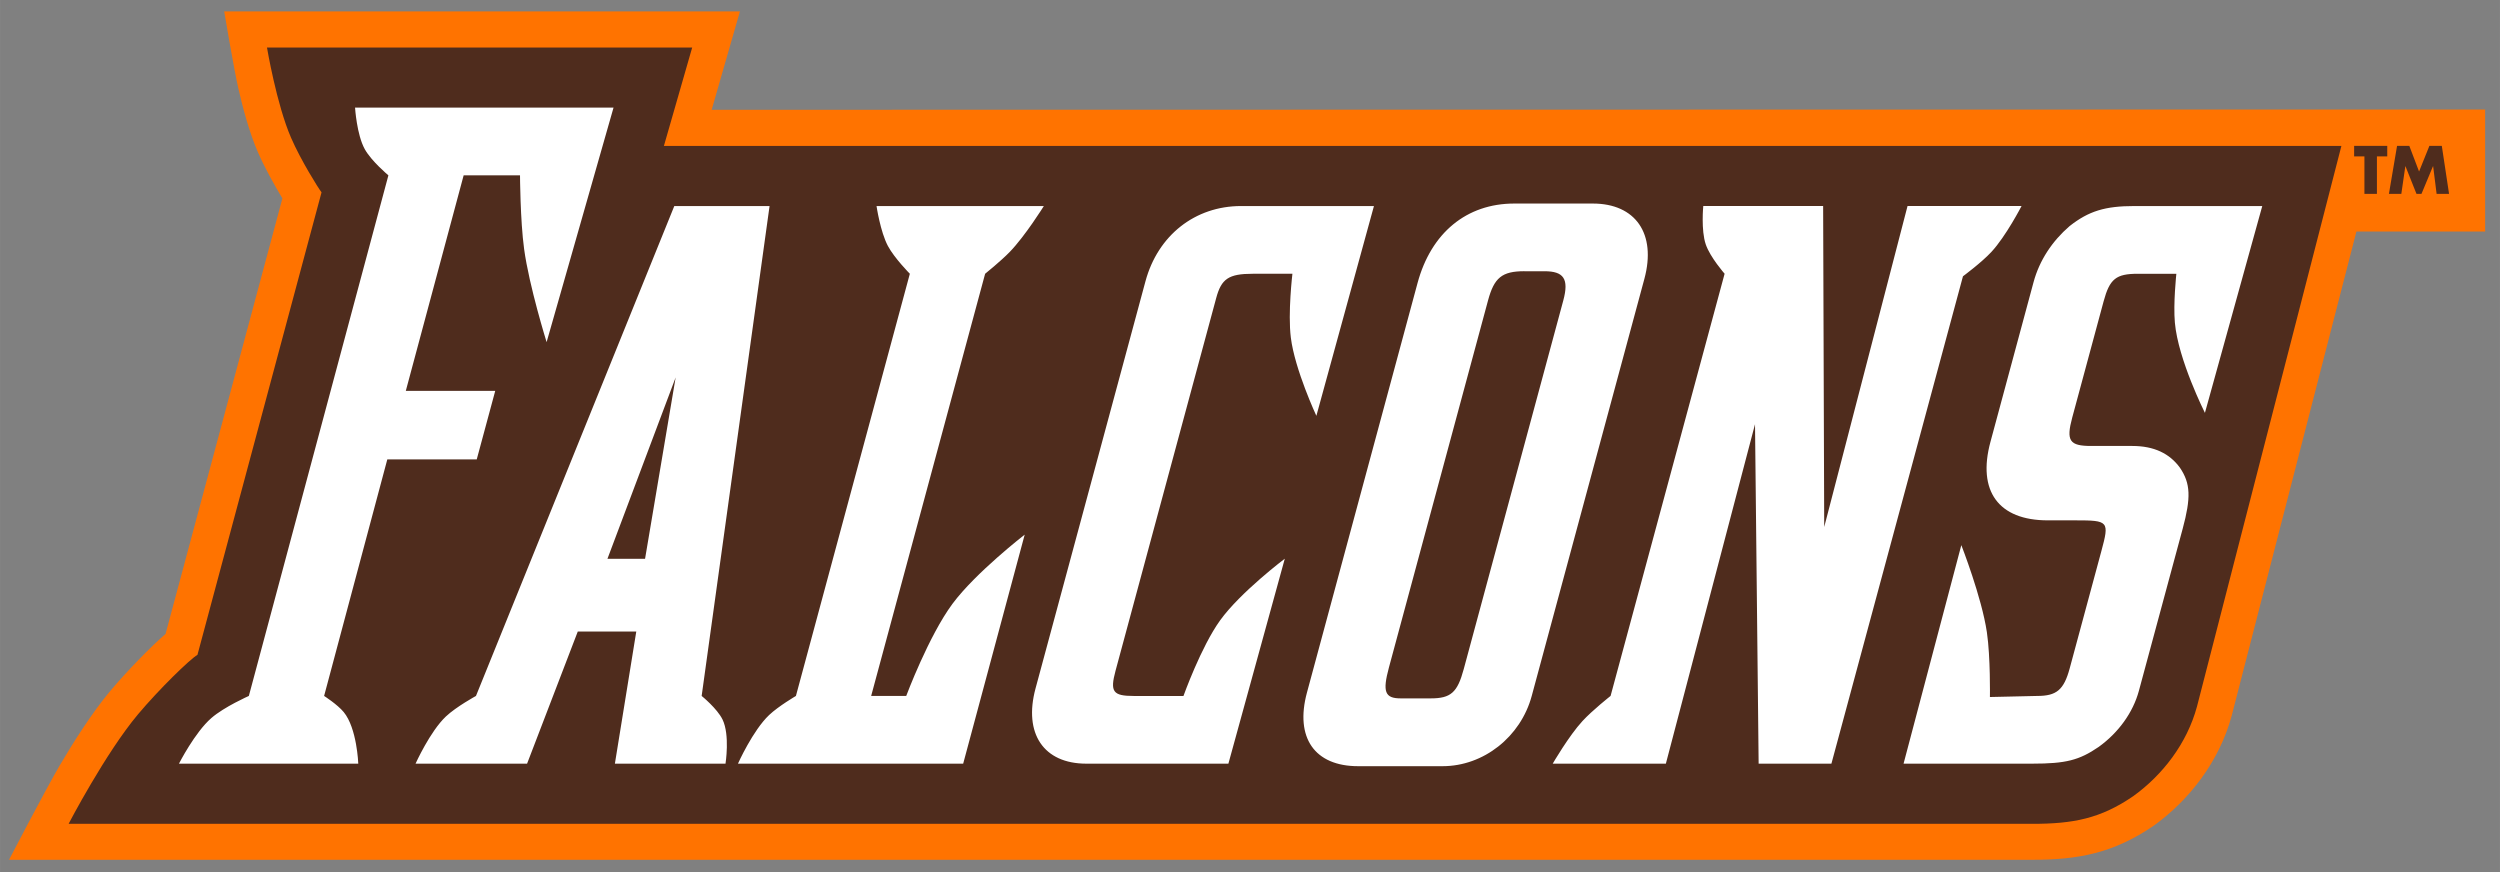 <svg xmlns="http://www.w3.org/2000/svg" height="36.634" viewBox="0 0 104.998 36.634" width="105"><rect x="0" y="0" width="104.998" height="36.634" fill="#808080" stroke="none"/><g transform="matrix(1.25 0 0 -1.25 -331.9 500.74)"><g transform="translate(.31 .413)"><path d="m348.71 396.5v-4.1h-4.325l-4.191-16.269c-0.416-1.542-1.433-2.84-2.614-3.691-1.369-0.939-2.565-1.15-4.09-1.15h-67.978s1.25 2.4 1.71 3.181c0.453 0.769 1.079 1.762 1.694 2.494 0.556 0.661 1.339 1.465 1.856 1.915l3.926 14.634c-0.256 0.422-0.598 1.031-0.826 1.558-0.291 0.669-0.513 1.518-0.657 2.148-0.148 0.647-0.473 2.577-0.473 2.577h17.329l-0.95-3.307 59.589 0.01z" fill="#ff7300"/><path d="m14.225 4.123s0.401 2.385 1.01 3.787c0.407 0.94 1.144 2.117 1.281 2.295l-5.211 19.424c-0.329 0.193-1.609 1.442-2.494 2.494-1.367 1.627-2.918 4.604-2.918 4.604h82.475c1.714 0 2.862-0.217 4.242-1.164 1.236-0.89 2.256-2.216 2.674-3.76l6.066-23.547h-70.455l1.188-4.133h-17.857zm87.66 4.129v0.443h0.432v1.574h0.525v-1.574h0.434v-0.443h-1.391zm1.803 0-0.342 2.018h0.521l0.168-1.162h0.006l0.463 1.162h0.209l0.484-1.162h0.006l0.146 1.162h0.523l-0.305-2.018h-0.521l-0.434 1.078-0.41-1.078h-0.516z" transform="matrix(.8 0 0 -.8 262.8 401.88)" fill="#4f2c1d"/><path d="m17.924 6.648s0.07 1.13 0.406 1.74c0.28 0.507 0.994 1.103 0.994 1.103l-5.861 21.865s-1.037 0.459-1.574 0.928c-0.693 0.601-1.361 1.916-1.361 1.916h7.531s-0.053-1.492-0.613-2.168c-0.265-0.32-0.822-0.676-0.822-0.676l2.654-9.934h3.756l0.777-2.879h-3.756l2.43-9.053h2.367s0.009 1.894 0.172 3.092c0.21 1.556 0.945 3.914 0.945 3.914l2.811-9.85h-10.855zm48.686 4.027c-2.001 0-3.492 1.23-4.061 3.336l-4.646 17.205c-0.511 1.895 0.324 3.09 2.15 3.09h3.547c1.72 0 3.28-1.231 3.744-2.951l4.732-17.52c0.511-1.896-0.375-3.16-2.166-3.16h-3.301zm-35.278 0.105-8.33 20.576s-0.829 0.453-1.264 0.863c-0.666 0.63-1.273 1.98-1.273 1.98h4.684l2.129-5.549h2.457l-0.898 5.549h4.646s0.191-1.202-0.125-1.853c-0.226-0.464-0.877-0.99-0.877-0.99l2.852-20.576h-4zm8.494 0s0.158 1.076 0.477 1.676c0.273 0.512 0.922 1.168 0.922 1.168l-4.785 17.732s-0.734 0.431-1.125 0.801c-0.686 0.649-1.309 2.043-1.309 2.043h9.459l2.584-9.619s-2.055 1.589-3.031 2.902c-1.006 1.357-1.945 3.873-1.945 3.873h-1.473l4.787-17.732s0.656-0.528 1.031-0.914c0.652-0.672 1.435-1.93 1.435-1.93h-7.027zm15.309 0c-1.931 0-3.492 1.229-4.014 3.16l-4.617 17.1c-0.511 1.896 0.341 3.16 2.131 3.16h5.969l2.369-8.609s-1.859 1.402-2.715 2.588c-0.805 1.116-1.541 3.178-1.541 3.178h-2.086c-0.877 0-1.004-0.176-0.768-1.055l4.229-15.658c0.217-0.807 0.52-1.02 1.539-1.02h1.662s-0.196 1.645-0.066 2.684c0.166 1.337 1.072 3.283 1.072 3.283l2.418-8.81h-5.582zm19.414 0s-0.1 1.017 0.105 1.613c0.185 0.54 0.791 1.23 0.791 1.23l-4.789 17.732s-0.761 0.6-1.18 1.055c-0.576 0.626-1.25 1.789-1.25 1.789h4.752l3.744-14.256 0.152 14.256h3.057l5.525-20.469s0.776-0.573 1.193-1.022c0.613-0.659 1.268-1.93 1.268-1.93h-4.789l-3.5 13.482-0.045-13.482h-5.035zm18.105 0c-1.229 0-1.916 0.211-2.719 0.842-0.733 0.632-1.267 1.441-1.514 2.353l-1.81 6.707c-0.56 2.071 0.337 3.299 2.408 3.299h1.16c1.405 0 1.429 0.035 1.088 1.299l-1.328 4.916c-0.246 0.912-0.558 1.16-1.365 1.16l-1.986 0.045s0.027-1.668-0.127-2.717c-0.216-1.472-1.074-3.662-1.074-3.662l-2.426 9.178h5.408c1.404 0 1.968-0.142 2.787-0.703 0.828-0.596 1.441-1.441 1.688-2.353l1.84-6.811c0.35-1.299 0.337-1.896-0.115-2.562-0.435-0.598-1.087-0.914-2-0.914h-1.723c-0.912 0-1.066-0.21-0.801-1.193l1.318-4.881c0.256-0.948 0.524-1.158 1.438-1.158h1.617s-0.134 1.255-0.062 2.053c0.136 1.551 1.262 3.789 1.262 3.789l2.408-8.685h-5.371zm-25.619 2.738h0.844c0.806 0 1.037 0.316 0.791 1.228l-4.182 15.484c-0.265 0.984-0.544 1.228-1.385 1.228h-1.264c-0.667 0-0.767-0.28-0.492-1.299l4.162-15.414c0.256-0.948 0.578-1.228 1.525-1.228zm-35.646 4.459-1.285 7.619h-1.58l2.865-7.619z" fill-rule="evenodd" transform="matrix(.8 0 0 -.8 262.8 401.88)" fill="#fff"/></g></g></svg>
